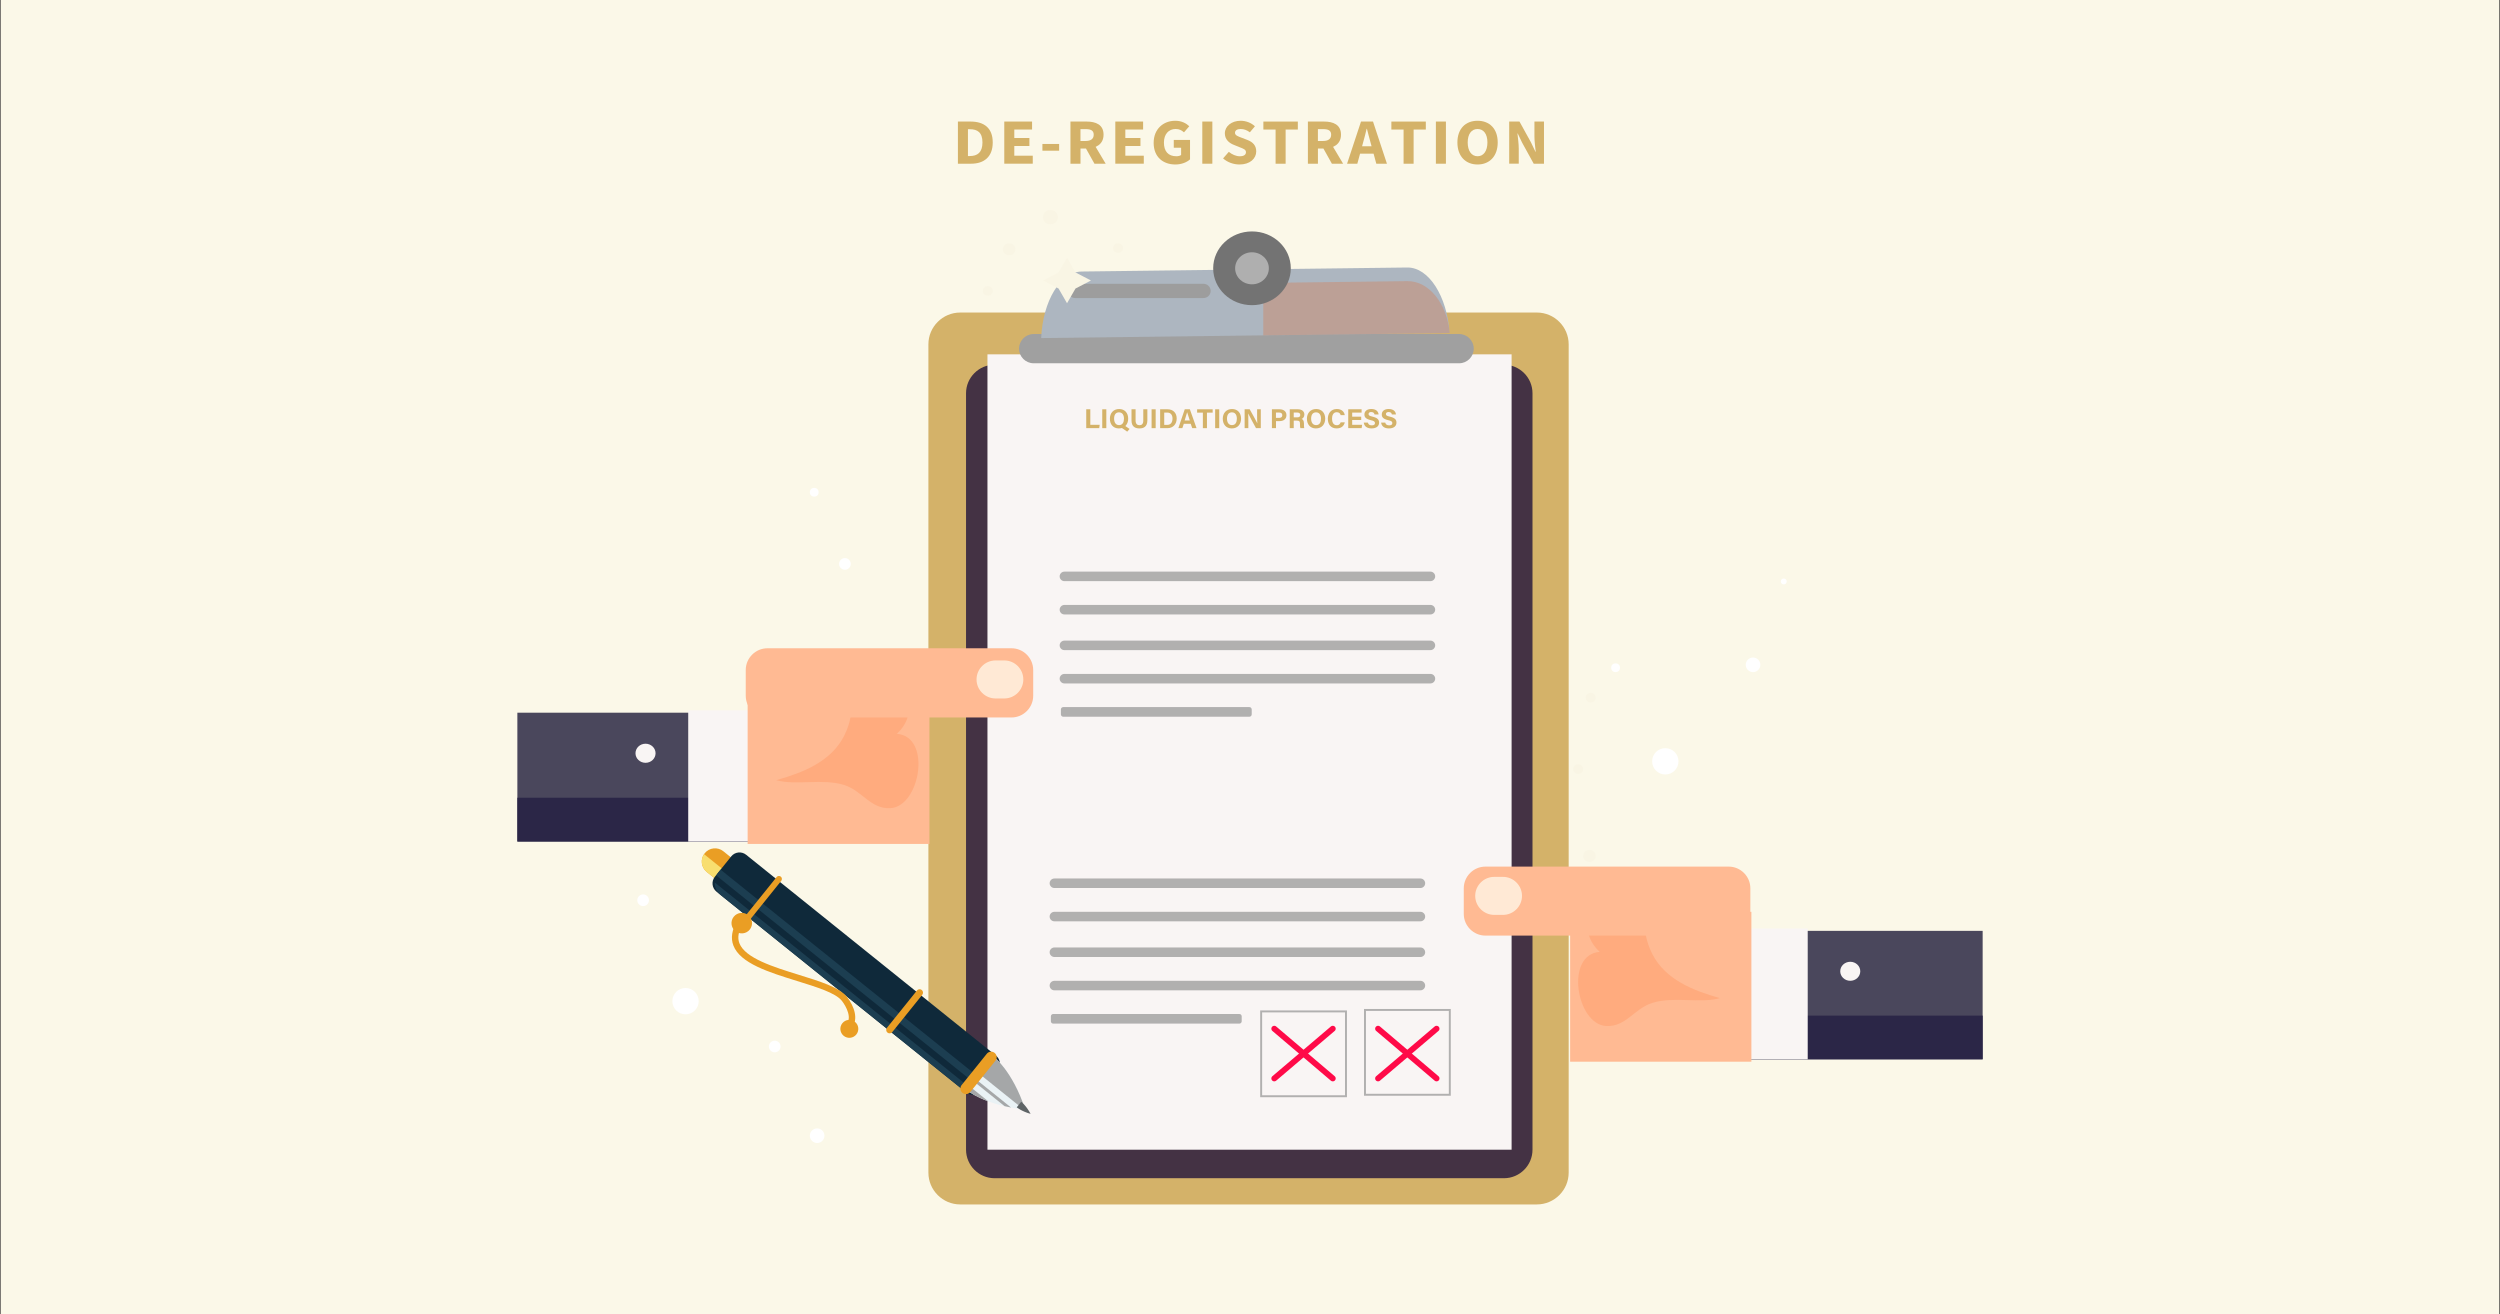 <?xml version="1.0" encoding="utf-8"?>
<!-- Generator: Adobe Illustrator 26.0.0, SVG Export Plug-In . SVG Version: 6.00 Build 0)  -->
<svg version="1.1" id="Layer_1" xmlns="http://www.w3.org/2000/svg" xmlns:xlink="http://www.w3.org/1999/xlink" x="0px" y="0px"
	 viewBox="0 0 1280 673" style="enable-background:new 0 0 1280 673;" xml:space="preserve">
<rect x="0" y="0" width="1280" height="673" fill="#333333" stroke="none"/>
<g id="BACKGROUND">
	<rect x="27.08" y="23.51" style="fill:#82D9E0;" width="499.96" height="500.03"/>
</g>
<g id="OBJECTS">
	<rect x="0.33" style="fill:#FBF8E8;" width="1279.33" height="673"/>
	<g>
		<g>
			<path style="fill:#F9F5E4;" d="M814.56,359.66h-0.26c-1.34,0-2.44-1.1-2.44-2.44l0,0c0-1.34,1.1-2.44,2.44-2.44h0.26
				c1.34,0,2.44,1.1,2.44,2.44l0,0C817,358.57,815.9,359.66,814.56,359.66z"/>
			<path style="fill:#F9F5E4;" d="M799.85,326.78h-0.32c-1.67,0-3.05-1.37-3.05-3.05l0,0c0-1.67,1.37-3.05,3.05-3.05h0.32
				c1.67,0,3.05,1.37,3.05,3.05l0,0C802.9,325.41,801.53,326.78,799.85,326.78z"/>
			<path style="fill:#F9F5E4;" d="M813.95,441.27h-0.32c-1.67,0-3.05-1.37-3.05-3.05l0,0c0-1.67,1.37-3.05,3.05-3.05h0.32
				c1.67,0,3.05,1.37,3.05,3.05l0,0C817,439.9,815.63,441.27,813.95,441.27z"/>
			<path style="fill:#F9F5E4;" d="M808.15,396.21h-0.26c-1.34,0-2.44-1.1-2.44-2.44l0,0c0-1.34,1.1-2.44,2.44-2.44h0.26
				c1.34,0,2.44,1.1,2.44,2.44l0,0C810.59,395.11,809.49,396.21,808.15,396.21z"/>
			<path style="fill:#F9F5E4;" d="M423,499.74h-0.32c-1.67,0-3.05-1.37-3.05-3.05l0,0c0-1.67,1.37-3.05,3.05-3.05H423
				c1.67,0,3.05,1.37,3.05,3.05l0,0C426.05,498.37,424.67,499.74,423,499.74z"/>
			<path style="fill:#F9F5E4;" d="M420.44,431.53h-0.32c-1.67,0-3.05-1.37-3.05-3.05l0,0c0-1.67,1.37-3.04,3.05-3.04h0.32
				c1.67,0,3.05,1.37,3.05,3.04l0,0C423.48,430.16,422.11,431.53,420.44,431.53z"/>
			<path style="fill:#FFF8EA;" d="M497.74,329.16h-11.98c-3.71,0-6.74-3.03-6.74-6.74l0,0c0-3.71,3.03-6.74,6.74-6.74h11.98
				c3.71,0,6.74,3.03,6.74,6.74l0,0C504.48,326.12,501.45,329.16,497.74,329.16z"/>
			<g>
				<path style="fill:#D4B269;" d="M786.89,616.67H491.61c-8.95,0-16.27-7.32-16.27-16.27V176.29c0-8.95,7.32-16.27,16.27-16.27
					h295.28c8.95,0,16.27,7.32,16.27,16.27V600.4C803.16,609.35,795.84,616.67,786.89,616.67z"/>
				<path style="fill:#443244;" d="M770.04,603.25H509.22c-8.04,0-14.61-6.58-14.61-14.61v-387.3c0-8.04,6.58-14.61,14.61-14.61
					h260.81c8.04,0,14.61,6.58,14.61,14.61v387.3C784.65,596.68,778.07,603.25,770.04,603.25z"/>
				<rect x="505.58" y="181.42" style="fill:#F9F5F4;" width="268.36" height="407.23"/>
				<path style="fill:#A0A0A0;" d="M747.07,186H529.23c-4.12,0-7.49-3.37-7.49-7.49l0,0c0-4.12,3.37-7.49,7.49-7.49h217.84
					c4.12,0,7.49,3.37,7.49,7.49l0,0C754.56,182.62,751.19,186,747.07,186z"/>
				<path style="fill:#ADB6C0;" d="M742.22,170.51c-1.34-18.9-10.69-33.68-21.72-33.55l-166.62,2.06
					c-11.03,0.14-19.97,15.14-20.79,34.07L742.22,170.51z"/>
				<path style="opacity:0.27;fill:#E86625;enable-background:new    ;" d="M646.79,171.69l95.43-1.18
					c-1.29-15-10.59-26.71-21.62-26.57l-73.81,0.91V171.69z"/>
				<ellipse style="fill:#737373;" cx="641.02" cy="137.37" rx="19.87" ry="18.88"/>
				<path style="fill:#AFAFAF;" d="M649.65,137.37c0,4.53-3.86,8.2-8.63,8.2c-4.76,0-8.63-3.67-8.63-8.2s3.86-8.2,8.63-8.2
					C645.78,129.18,649.65,132.85,649.65,137.37z"/>
				<path style="fill:#9D9D9D;" d="M616.21,152.6h-65.76c-2.01,0-3.65-1.64-3.65-3.65l0,0c0-2.01,1.64-3.65,3.65-3.65h65.76
					c2.01,0,3.65,1.64,3.65,3.65l0,0C619.87,150.96,618.22,152.6,616.21,152.6z"/>
				<polygon style="fill:#F9F5E4;" points="546.32,131.96 550.65,139.49 558.57,143.61 550.65,147.73 546.32,155.26 541.98,147.73 
					534.06,143.61 541.98,139.49 				"/>
				<path style="opacity:0.58;fill:#7F7F7F;enable-background:new    ;" d="M732.38,297.55h-187.4c-1.34,0-2.44-1.1-2.44-2.44l0,0
					c0-1.34,1.1-2.44,2.44-2.44h187.4c1.34,0,2.44,1.1,2.44,2.44l0,0C734.81,296.45,733.72,297.55,732.38,297.55z"/>
				<path style="opacity:0.58;fill:#7F7F7F;enable-background:new    ;" d="M732.38,314.6h-187.4c-1.34,0-2.44-1.1-2.44-2.44l0,0
					c0-1.34,1.1-2.44,2.44-2.44h187.4c1.34,0,2.44,1.1,2.44,2.44l0,0C734.81,313.5,733.72,314.6,732.38,314.6z"/>
				<path style="opacity:0.58;fill:#7F7F7F;enable-background:new    ;" d="M732.38,332.87h-187.4c-1.34,0-2.44-1.1-2.44-2.44l0,0
					c0-1.34,1.1-2.44,2.44-2.44h187.4c1.34,0,2.44,1.1,2.44,2.44l0,0C734.81,331.77,733.72,332.87,732.38,332.87z"/>
				<path style="opacity:0.58;fill:#7F7F7F;enable-background:new    ;" d="M732.38,349.92h-187.4c-1.34,0-2.44-1.1-2.44-2.44l0,0
					c0-1.34,1.1-2.44,2.44-2.44h187.4c1.34,0,2.44,1.1,2.44,2.44l0,0C734.81,348.82,733.72,349.92,732.38,349.92z"/>
				<path style="opacity:0.58;fill:#7F7F7F;enable-background:new    ;" d="M639.68,366.97h-95.3c-0.66,0-1.2-0.54-1.2-1.2v-2.54
					c0-0.66,0.54-1.2,1.2-1.2h95.3c0.66,0,1.2,0.54,1.2,1.2v2.54C640.87,366.43,640.34,366.97,639.68,366.97z"/>
				<path style="opacity:0.58;fill:#7F7F7F;enable-background:new    ;" d="M727.25,454.67h-187.4c-1.34,0-2.44-1.1-2.44-2.44l0,0
					c0-1.34,1.1-2.44,2.44-2.44h187.4c1.34,0,2.44,1.1,2.44,2.44l0,0C729.69,453.57,728.59,454.67,727.25,454.67z"/>
				<path style="opacity:0.58;fill:#7F7F7F;enable-background:new    ;" d="M727.25,471.72h-187.4c-1.34,0-2.44-1.1-2.44-2.44l0,0
					c0-1.34,1.1-2.44,2.44-2.44h187.4c1.34,0,2.44,1.1,2.44,2.44l0,0C729.69,470.63,728.59,471.72,727.25,471.72z"/>
				<path style="opacity:0.58;fill:#7F7F7F;enable-background:new    ;" d="M727.25,489.99h-187.4c-1.34,0-2.44-1.1-2.44-2.44l0,0
					c0-1.34,1.1-2.44,2.44-2.44h187.4c1.34,0,2.44,1.1,2.44,2.44l0,0C729.69,488.9,728.59,489.99,727.25,489.99z"/>
				<path style="opacity:0.58;fill:#7F7F7F;enable-background:new    ;" d="M727.25,507.05h-187.4c-1.34,0-2.44-1.1-2.44-2.44l0,0
					c0-1.34,1.1-2.44,2.44-2.44h187.4c1.34,0,2.44,1.1,2.44,2.44l0,0C729.69,505.95,728.59,507.05,727.25,507.05z"/>
				<path style="opacity:0.58;fill:#7F7F7F;enable-background:new    ;" d="M634.55,524.1h-95.3c-0.66,0-1.2-0.54-1.2-1.2v-2.54
					c0-0.66,0.54-1.2,1.2-1.2h95.3c0.66,0,1.2,0.54,1.2,1.2v2.54C635.75,523.56,635.21,524.1,634.55,524.1z"/>
				<path style="fill:#F9F5E4;" d="M516.84,130.68h-0.32c-1.67,0-3.05-1.37-3.05-3.04l0,0c0-1.67,1.37-3.05,3.05-3.05h0.32
					c1.67,0,3.05,1.37,3.05,3.05l0,0C519.89,129.31,518.52,130.68,516.84,130.68z"/>
				<path style="fill:#F9F5E4;" d="M572.57,129.46h-0.26c-1.34,0-2.44-1.1-2.44-2.44l0,0c0-1.34,1.1-2.44,2.44-2.44h0.26
					c1.34,0,2.44,1.1,2.44,2.44l0,0C575,128.36,573.91,129.46,572.57,129.46z"/>
				<path style="fill:#F9F5E4;" d="M538.02,114.84h-0.38c-2.01,0-3.65-1.64-3.65-3.65l0,0c0-2.01,1.64-3.65,3.65-3.65h0.38
					c2.01,0,3.65,1.64,3.65,3.65l0,0C541.68,113.2,540.03,114.84,538.02,114.84z"/>
				<path style="fill:#F9F5E4;" d="M505.91,151.38h-0.26c-1.34,0-2.44-1.1-2.44-2.44l0,0c0-1.34,1.1-2.44,2.44-2.44h0.26
					c1.34,0,2.44,1.1,2.44,2.44l0,0C508.35,150.29,507.25,151.38,505.91,151.38z"/>
				
					<rect x="645.71" y="517.84" style="opacity:0.58;fill:none;stroke:#7F7F7F;stroke-miterlimit:10;enable-background:new    ;" width="43.43" height="43.43"/>
				
					<rect x="698.87" y="517.09" style="opacity:0.58;fill:none;stroke:#7F7F7F;stroke-miterlimit:10;enable-background:new    ;" width="43.43" height="43.43"/>
				<g>
					<g>
						<path style="fill:#D4B269;" d="M556.15,209.56h2.09v7.95h4.81l-0.24,1.71h-6.66V209.56z"/>
						<path style="fill:#D4B269;" d="M566.44,209.56v9.66h-2.09v-9.66H566.44z"/>
						<path style="fill:#D4B269;" d="M577.63,214.36c0,2.69-1.61,5-4.75,5c-3.03,0-4.62-2.2-4.62-4.97c0-2.81,1.75-4.97,4.75-4.97
							C575.84,209.42,577.63,211.4,577.63,214.36z M570.42,214.35c0,1.89,0.83,3.31,2.54,3.31c1.86,0,2.51-1.56,2.51-3.28
							c0-1.83-0.75-3.26-2.55-3.26C571.18,211.12,570.42,212.47,570.42,214.35z M575.59,217.74l2.75,1.88l-1.21,1.39l-3.41-2.36
							L575.59,217.74z"/>
						<path style="fill:#D4B269;" d="M581.42,209.56v5.75c0,1.85,0.95,2.4,1.99,2.4c1.2,0,1.95-0.65,1.95-2.4v-5.75h2.09v5.65
							c0,3.3-1.93,4.14-4.06,4.14c-2.18,0-4.06-0.88-4.06-4.1v-5.69H581.42z"/>
						<path style="fill:#D4B269;" d="M591.7,209.56v9.66h-2.09v-9.66H591.7z"/>
						<path style="fill:#D4B269;" d="M593.99,209.56h3.83c2.81,0,4.65,1.85,4.65,4.71c0,2.82-1.78,4.95-4.74,4.95h-3.74V209.56z
							 M596.08,217.53h1.57c1.85,0,2.67-1.38,2.67-3.26c0-1.58-0.77-3.03-2.66-3.03h-1.58V217.53z"/>
						<path style="fill:#D4B269;" d="M606.11,216.99l-0.75,2.23h-2.05l3.28-9.66h2.62l3.42,9.66h-2.2l-0.79-2.23H606.11z
							 M609.18,215.28c-0.69-2.04-1.12-3.34-1.36-4.21h-0.01c-0.24,0.95-0.72,2.47-1.27,4.21H609.18z"/>
						<path style="fill:#D4B269;" d="M615.86,211.27h-2.93v-1.71h7.95v1.71h-2.92v7.95h-2.09V211.27z"/>
						<path style="fill:#D4B269;" d="M624.25,209.56v9.66h-2.09v-9.66H624.25z"/>
						<path style="fill:#D4B269;" d="M635.43,214.36c0,2.69-1.61,5-4.75,5c-3.03,0-4.62-2.2-4.62-4.97c0-2.81,1.75-4.97,4.75-4.97
							C633.64,209.42,635.43,211.4,635.43,214.36z M628.22,214.35c0,1.89,0.83,3.31,2.54,3.31c1.86,0,2.51-1.56,2.51-3.28
							c0-1.83-0.75-3.26-2.55-3.26C628.98,211.12,628.22,212.47,628.22,214.35z"/>
						<path style="fill:#D4B269;" d="M637.25,219.22v-9.66h2.59c1.21,2.17,3.44,6.08,3.88,7.13h0.03c-0.11-1.01-0.11-2.69-0.11-4.27
							v-2.86h1.89v9.66h-2.45c-1.04-1.89-3.51-6.38-3.99-7.5h-0.03c0.07,0.84,0.09,2.83,0.09,4.56v2.94H637.25z"/>
						<path style="fill:#D4B269;" d="M651.21,209.56h4c2.05,0,3.45,1.15,3.45,2.99c0,2.1-1.59,3.06-3.49,3.06h-1.86v3.61h-2.09
							V209.56z M653.3,213.95h1.59c0.97,0,1.65-0.37,1.65-1.36c0-1-0.72-1.37-1.61-1.37h-1.64V213.95z"/>
						<path style="fill:#D4B269;" d="M662.39,215.35v3.87h-2.04v-9.66h4.24c2.11,0,3.24,1.16,3.24,2.65c0,1.3-0.71,2-1.4,2.28
							c0.48,0.18,1.2,0.67,1.2,2.4v0.48c0,0.65,0.01,1.39,0.14,1.84h-1.98c-0.17-0.42-0.2-1.14-0.2-2.17v-0.14
							c0-1.06-0.27-1.56-1.82-1.56H662.39z M662.39,213.69h1.75c1.14,0,1.58-0.44,1.58-1.24c0-0.79-0.51-1.23-1.53-1.23h-1.8V213.69
							z"/>
						<path style="fill:#D4B269;" d="M678.51,214.36c0,2.69-1.61,5-4.75,5c-3.03,0-4.62-2.2-4.62-4.97c0-2.81,1.75-4.97,4.75-4.97
							C676.72,209.42,678.51,211.4,678.51,214.36z M671.3,214.35c0,1.89,0.83,3.31,2.54,3.31c1.86,0,2.51-1.56,2.51-3.28
							c0-1.83-0.75-3.26-2.55-3.26C672.06,211.12,671.3,212.47,671.3,214.35z"/>
						<path style="fill:#D4B269;" d="M688.53,216.24c-0.39,1.8-1.75,3.11-4.17,3.11c-3.06,0-4.51-2.17-4.51-4.91
							c0-2.65,1.49-5.02,4.61-5.02c2.57,0,3.82,1.51,4.05,3.12h-2.09c-0.2-0.74-0.72-1.49-2.03-1.49c-1.72,0-2.39,1.55-2.39,3.31
							c0,1.63,0.58,3.35,2.44,3.35c1.36,0,1.79-0.91,1.97-1.48H688.53z"/>
						<path style="fill:#D4B269;" d="M696.94,215.05h-4.62v2.45h5.09l-0.25,1.71h-6.87v-9.66h6.85v1.71h-4.82v2.07h4.62V215.05z"/>
						<path style="fill:#D4B269;" d="M700.36,216.39c0.22,0.97,0.92,1.39,2.03,1.39c1.11,0,1.59-0.44,1.59-1.15
							c0-0.79-0.47-1.13-2.12-1.51c-2.63-0.62-3.28-1.57-3.28-2.88c0-1.68,1.26-2.83,3.54-2.83c2.56,0,3.59,1.38,3.72,2.79h-2.1
							c-0.1-0.59-0.43-1.24-1.67-1.24c-0.85,0-1.36,0.35-1.36,1.04c0,0.67,0.41,0.94,1.97,1.31c2.81,0.66,3.42,1.71,3.42,3.07
							c0,1.76-1.33,2.97-3.89,2.97c-2.45,0-3.74-1.21-3.97-2.97H700.36z"/>
						<path style="fill:#D4B269;" d="M709.25,216.39c0.22,0.97,0.92,1.39,2.03,1.39c1.11,0,1.59-0.44,1.59-1.15
							c0-0.79-0.47-1.13-2.12-1.51c-2.63-0.62-3.28-1.57-3.28-2.88c0-1.68,1.26-2.83,3.54-2.83c2.56,0,3.59,1.38,3.72,2.79h-2.1
							c-0.1-0.59-0.43-1.24-1.67-1.24c-0.85,0-1.36,0.35-1.36,1.04c0,0.67,0.41,0.94,1.97,1.31c2.81,0.66,3.42,1.71,3.42,3.07
							c0,1.76-1.33,2.97-3.89,2.97c-2.45,0-3.74-1.21-3.97-2.97H709.25z"/>
					</g>
				</g>
			</g>
		</g>
		<g>
			<g>
				<path style="fill:#D4B269;" d="M490.45,62.23h6.42c6.94,0,11.41,3.28,11.41,10.7s-4.47,10.89-11.12,10.89h-6.71L490.45,62.23
					L490.45,62.23z M496.56,79.89c3.85,0,6.46-1.8,6.46-6.96s-2.6-6.77-6.46-6.77h-0.97v13.73H496.56z"/>
				<path style="fill:#D4B269;" d="M514.19,62.23h14.23v4.09h-9.1v4.34h7.74v4.09h-7.74v4.97h9.45v4.09h-14.58V62.23z"/>
				<path style="fill:#D4B269;" d="M533.72,73.71h8.56v3.45h-8.56V73.71z"/>
				<path style="fill:#D4B269;" d="M548.07,62.23h8.18c4.82,0,8.77,1.59,8.77,6.72c0,4.96-3.95,7.1-8.77,7.1h-3.04v7.77h-5.14V62.23
					z M555.83,72.18c2.7,0,4.15-1.1,4.15-3.22c0-2.14-1.45-2.85-4.15-2.85h-2.63v6.07H555.83z M555.31,74.77l3.55-3.12l7.25,12.18
					h-5.75L555.31,74.77z"/>
				<path style="fill:#D4B269;" d="M571.04,62.23h14.23v4.09h-9.1v4.34h7.74v4.09h-7.74v4.97h9.45v4.09h-14.58V62.23z"/>
				<path style="fill:#D4B269;" d="M590.67,73.15c0-7.16,5.01-11.32,11.07-11.32c3.3,0,5.64,1.34,7.17,2.8l-2.71,3.13
					c-1.13-0.99-2.34-1.72-4.29-1.72c-3.5,0-5.98,2.61-5.98,6.94c0,4.44,2.12,7.02,6.39,7.02c0.91,0,1.85-0.23,2.41-0.64v-3.73
					h-3.76v-3.98h8.32v9.95c-1.57,1.46-4.33,2.62-7.5,2.62C595.53,84.22,590.67,80.42,590.67,73.15z"/>
				<path style="fill:#D4B269;" d="M615.58,62.23h5.14v21.59h-5.14V62.23z"/>
				<path style="fill:#D4B269;" d="M626.21,81.1l2.95-3.35c1.62,1.34,3.71,2.26,5.58,2.26c2.14,0,3.19-0.8,3.19-2.08
					c0-1.36-1.29-1.8-3.28-2.57l-2.95-1.2c-2.35-0.91-4.58-2.75-4.58-5.89c0-3.58,3.36-6.44,8.09-6.44c2.62,0,5.35,0.98,7.31,2.83
					l-2.59,3.08c-1.5-1.09-2.92-1.69-4.71-1.69c-1.77,0-2.9,0.7-2.9,1.94c0,1.32,1.49,1.81,3.47,2.56l2.89,1.11
					c2.77,1.07,4.51,2.82,4.51,5.87c0,3.59-3.14,6.69-8.56,6.69C631.66,84.22,628.52,83.16,626.21,81.1z"/>
				<path style="fill:#D4B269;" d="M653.1,66.33h-6.25v-4.09h17.64v4.09h-6.25v17.5h-5.14V66.33z"/>
				<path style="fill:#D4B269;" d="M669.64,62.23h8.18c4.82,0,8.77,1.59,8.77,6.72c0,4.96-3.95,7.1-8.77,7.1h-3.04v7.77h-5.14V62.23
					z M677.4,72.18c2.7,0,4.15-1.1,4.15-3.22c0-2.14-1.45-2.85-4.15-2.85h-2.63v6.07H677.4z M676.88,74.77l3.55-3.12l7.25,12.18
					h-5.75L676.88,74.77z"/>
				<path style="fill:#D4B269;" d="M696.84,62.23h6.14l7.13,21.59h-5.44l-2.97-10.93c-0.63-2.16-1.24-4.71-1.84-6.96h-0.14
					c-0.55,2.28-1.16,4.81-1.79,6.96l-2.98,10.93h-5.25L696.84,62.23z M694.41,74.89h10.93v3.79h-10.93V74.89z"/>
				<path style="fill:#D4B269;" d="M718.63,66.33h-6.25v-4.09h17.64v4.09h-6.25v17.5h-5.14V66.33z"/>
				<path style="fill:#D4B269;" d="M735.17,62.23h5.14v21.59h-5.14V62.23z"/>
				<path style="fill:#D4B269;" d="M746.19,72.93c0-7.05,4.19-11.1,10.32-11.1s10.32,4.07,10.32,11.1c0,7.05-4.19,11.29-10.32,11.29
					S746.19,79.99,746.19,72.93z M761.56,72.93c0-4.33-1.96-6.88-5.05-6.88c-3.1,0-5.05,2.56-5.05,6.88c0,4.33,1.96,7.07,5.05,7.07
					C759.61,80.01,761.56,77.26,761.56,72.93z"/>
				<path style="fill:#D4B269;" d="M772.71,62.23h5.26l5.93,10.74l2.25,4.74h0.14c-0.24-2.28-0.66-5.31-0.66-7.85v-7.63h4.89v21.59
					h-5.26l-5.93-10.77l-2.25-4.72h-0.14c0.24,2.38,0.66,5.27,0.66,7.82v7.66h-4.89V62.23z"/>
			</g>
		</g>
		<g>
			<g>
				<path style="fill:#EA9E24;" d="M377.85,450.58L377.85,450.58c2.34-2.91,1.87-7.2-1.04-9.54l-6.48-5.21
					c-2.91-2.34-7.2-1.87-9.54,1.04l0,0c-2.34,2.91-1.87,7.2,1.04,9.54l6.48,5.21C371.22,453.96,375.51,453.49,377.85,450.58z"/>
			</g>
			<g>
				<path style="fill:#F8DE6F;" d="M360.46,437.31l17.02,13.68c-2.4,2.53-6.41,2.85-9.18,0.63l-6.48-5.21
					C359.06,444.19,358.5,440.2,360.46,437.31z"/>
			</g>
			<g>
				<path style="fill:#0F293A;" d="M502.4,558.56l8.38-10.43c1.87-2.33,1.5-5.76-0.83-7.63L382.02,437.64
					c-2.33-1.87-5.76-1.5-7.63,0.83L366,448.9c-1.87,2.33-1.5,5.76,0.83,7.63l127.93,102.86
					C497.09,561.26,500.52,560.89,502.4,558.56z"/>
			</g>
			<g>
				<path style="fill:#1C3E51;" d="M366.75,448.27c0.26-0.51,0.56-1.01,0.94-1.47l1.24-1.55l136.4,109.66l-1.24,1.55
					c-0.37,0.46-0.79,0.87-1.24,1.23L366.75,448.27z"/>
			</g>
			<g>
				<path style="fill:#1C3E51;" d="M365.91,451.81l133.66,107.46c-2.35,0.54-4.91,0.05-6.92-1.57l-123.72-99.47
					C366.92,456.61,365.89,454.21,365.91,451.81z"/>
			</g>
			<g>
				<path style="fill:#EAF2F5;" d="M494.7,557.95c0.01-0.24,5.7-7.14,6.91-8.6c1.17-1.49,6.68-8.53,6.91-8.59
					c0,0,9.83,7.34,16.35,27.19l-4.34-3.39l4.24,3.51C503.98,565.97,494.7,557.95,494.7,557.95z"/>
			</g>
			<g>
				<path style="fill:#A5A7A8;" d="M506.06,563.92c-7.74-2.86-11.35-5.97-11.35-5.97c0-0.08,0.62-0.88,1.49-1.96L506.06,563.92z"/>
			</g>
			<g>
				<path style="fill:#A5A7A8;" d="M498.25,553.43c0.33-0.4,0.65-0.8,0.97-1.19l18.43,14.81c-1.15-0.21-2.25-0.45-3.3-0.69
					L498.25,553.43z"/>
			</g>
			<g>
				<path style="fill:#A5A7A8;" d="M501.31,549.71c0.12-0.14,0.22-0.26,0.3-0.36c1.17-1.49,6.68-8.53,6.91-8.59
					c0,0,9.83,7.34,16.35,27.19l-4.34-3.39l4.24,3.51c-0.24-0.02-0.48-0.05-0.71-0.08L501.31,549.71z"/>
			</g>
			<g>
				<path style="fill:#5F6466;" d="M520.57,566.95c-0.01-0.05,0.95-1.19,1.15-1.43c0.19-0.25,1.1-1.43,1.15-1.43
					c0,0,2.49,1.91,4.8,6.2l-1.11-0.87l1.09,0.89C522.97,568.97,520.57,566.95,520.57,566.95z"/>
			</g>
			<g>
				<path style="fill:#EA9E24;" d="M456.85,528.43l15.36-19.11c0.6-0.75,0.48-1.86-0.27-2.46l0,0c-0.75-0.6-1.86-0.48-2.46,0.27
					l-15.36,19.11c-0.6,0.75-0.48,1.86,0.27,2.46l0,0C455.13,529.3,456.24,529.18,456.85,528.43z"/>
			</g>
			<g>
				<path style="fill:#EA9E24;" d="M496.78,559.12l12.9-16.04c0.98-1.22,0.79-3.02-0.43-4l0,0c-1.22-0.98-3.02-0.79-4,0.43
					l-12.9,16.04c-0.98,1.22-0.79,3.02,0.43,4l0,0C493.99,560.54,495.79,560.34,496.78,559.12z"/>
			</g>
			<g>
				<path style="fill:#EA9E24;" d="M383.82,471.11L400,450.98c0.53-0.66,0.42-1.63-0.23-2.15l0,0c-0.66-0.53-1.63-0.42-2.15,0.23
					l-16.19,20.13c-0.53,0.66-0.42,1.63,0.23,2.15l0,0C382.32,471.88,383.29,471.77,383.82,471.11z"/>
			</g>
			<g>
				<path style="fill:#EA9E24;" d="M376.49,476.74c2.26,1.82,5.57,1.46,7.39-0.8c1.82-2.26,1.46-5.57-0.8-7.39
					c-2.26-1.82-5.57-1.46-7.39,0.8C373.86,471.61,374.22,474.92,376.49,476.74z"/>
			</g>
			<g>
				<path style="fill:#EA9E24;" d="M436.14,526.18c3.46-4.3,1.35-10.89-2.53-15.8c-3.82-4.84-13.9-7.96-24.57-11.26
					c-12.91-4-27.53-8.52-30.47-16.18c-1.08-2.82-0.54-5.99,1.65-9.67c0.46-0.78,0.21-1.79-0.57-2.25s-1.79-0.21-2.25,0.57
					c-2.71,4.54-3.35,8.76-1.9,12.53c3.51,9.14,18.28,13.71,32.57,18.14c10.17,3.15,19.78,6.12,22.96,10.16
					c2.24,2.84,5.54,9.06,2.01,12.27c-0.67,0.61-0.72,1.65-0.11,2.32c0.61,0.67,1.65,0.72,2.32,0.11
					C435.58,526.83,435.88,526.51,436.14,526.18z"/>
			</g>
			<g>
				<path style="fill:#EA9E24;" d="M431.98,530.35c1.98,1.59,4.87,1.28,6.46-0.7c1.59-1.98,1.28-4.87-0.7-6.46s-4.87-1.28-6.46,0.7
					C429.69,525.86,430.01,528.76,431.98,530.35z"/>
			</g>
		</g>
		<circle style="fill:#FFFFFF;" cx="418.38" cy="581.48" r="3.74"/>
		<circle style="fill:#FFFFFF;" cx="350.99" cy="512.59" r="6.74"/>
		<circle style="fill:#FFFFFF;" cx="396.66" cy="535.81" r="2.99"/>
		<circle style="fill:#FFFFFF;" cx="329.28" cy="460.93" r="2.99"/>
		<circle style="fill:#FFFFFF;" cx="852.64" cy="389.8" r="6.74"/>
		<circle style="fill:#FFFFFF;" cx="827.18" cy="341.88" r="2.25"/>
		<circle style="fill:#FFFFFF;" cx="897.56" cy="340.39" r="3.74"/>
		<circle style="fill:#FFFFFF;" cx="913.29" cy="297.71" r="1.5"/>
		<circle style="fill:#FFFFFF;" cx="416.88" cy="252.04" r="2.25"/>
		<circle style="fill:#FFFFFF;" cx="432.6" cy="288.73" r="2.99"/>
		<g>
			<rect x="890.94" y="476.6" style="fill:#4A475C;" width="124.18" height="65.77"/>
			<rect x="890.94" y="520" style="fill:#2B2647;" width="124.18" height="22.37"/>
			<rect x="890.94" y="475.38" style="fill:#F9F5F4;" width="34.61" height="66.99"/>
			<path style="fill:#F9F5F4;" d="M952.46,497.3c0,2.69-2.3,4.87-5.13,4.87s-5.13-2.18-5.13-4.87s2.3-4.87,5.13-4.87
				C950.17,492.43,952.46,494.61,952.46,497.3z"/>
			<rect x="803.91" y="466.85" style="fill:#FFBA93;" width="92.8" height="76.74"/>
			<path style="fill:#FFAB7E;" d="M851.2,468.07c-13.15-0.45-8.49,14.06-5.12,20.56c6.7,12.94,20.8,18.55,34.53,22.41
				c-10.11,2.85-23.65-1-34.6,2.44c-9.4,2.95-13.52,12.39-23.65,11.84c-15.25-0.82-21.28-36.59-3.3-37.97
				c-5.48-4.96-7.37-11.59-6.12-19.07C823.42,464.72,837.49,466.85,851.2,468.07z"/>
			<path style="fill:#FFBA93;" d="M885.08,479.03H760.55c-6.11,0-11.1-5-11.1-11.1V454.8c0-6.11,5-11.1,11.1-11.1h124.53
				c6.11,0,11.1,5,11.1,11.1v13.12C896.18,474.03,891.19,479.03,885.08,479.03z"/>
		</g>
		<g>
			<rect x="264.89" y="364.9" style="fill:#4A475C;" width="122.19" height="65.97"/>
			<rect x="264.89" y="408.44" style="fill:#2B2647;" width="122.19" height="22.43"/>
			<rect x="352.37" y="363.69" style="fill:#F9F5F4;" width="34.71" height="67.19"/>
			<ellipse style="fill:#F9F5F4;" cx="330.51" cy="385.67" rx="5.14" ry="4.89"/>
			<rect x="382.79" y="355.13" style="fill:#FFBA93;" width="93.08" height="76.97"/>
			<path style="fill:#FFAB7E;" d="M426.94,356.35c13.19-0.45,8.51,14.1,5.14,20.62c-6.72,12.98-20.86,18.6-34.64,22.48
				c10.14,2.85,23.72-1,34.7,2.45c9.43,2.96,13.56,12.43,23.72,11.88c15.3-0.82,21.35-36.7,3.31-38.08
				c5.49-4.97,7.39-11.63,6.14-19.13C454.8,352.99,440.69,355.13,426.94,356.35z"/>
			<path style="fill:#FFBA93;" d="M392.96,367.35h124.9c6.12,0,11.14-5.01,11.14-11.14v-13.16c0-6.12-5.01-11.14-11.14-11.14h-124.9
				c-6.13,0-11.14,5.01-11.14,11.14v13.16C381.82,362.34,386.83,367.35,392.96,367.35z"/>
		</g>
		<path style="opacity:0.76;fill:#FFF8EA;enable-background:new    ;" d="M514.21,357.61h-4.49c-5.35,0-9.73-4.38-9.73-9.73l0,0
			c0-5.35,4.38-9.73,9.73-9.73h4.49c5.35,0,9.73,4.38,9.73,9.73l0,0C523.95,353.23,519.57,357.61,514.21,357.61z"/>
		<path style="opacity:0.76;fill:#FFF8EA;enable-background:new    ;" d="M769.53,468.42h-4.49c-5.35,0-9.73-4.38-9.73-9.73l0,0
			c0-5.35,4.38-9.73,9.73-9.73h4.49c5.35,0,9.73,4.38,9.73,9.73l0,0C779.26,464.04,774.88,468.42,769.53,468.42z"/>
		<g>
			
				<line style="fill:none;stroke:#FF0A48;stroke-width:3;stroke-linecap:round;stroke-linejoin:round;stroke-miterlimit:10;" x1="652.43" y1="526.7" x2="682.38" y2="552.16"/>
			
				<line style="fill:none;stroke:#FF0A48;stroke-width:3;stroke-linecap:round;stroke-linejoin:round;stroke-miterlimit:10;" x1="682.38" y1="526.7" x2="652.43" y2="552.16"/>
		</g>
		<g>
			
				<line style="fill:none;stroke:#FF0A48;stroke-width:3;stroke-linecap:round;stroke-linejoin:round;stroke-miterlimit:10;" x1="705.57" y1="526.7" x2="735.52" y2="552.16"/>
			
				<line style="fill:none;stroke:#FF0A48;stroke-width:3;stroke-linecap:round;stroke-linejoin:round;stroke-miterlimit:10;" x1="735.52" y1="526.7" x2="705.57" y2="552.16"/>
		</g>
	</g>
</g>
<g id="DESIGNED_BY_FREEPIK">
</g>
</svg>
